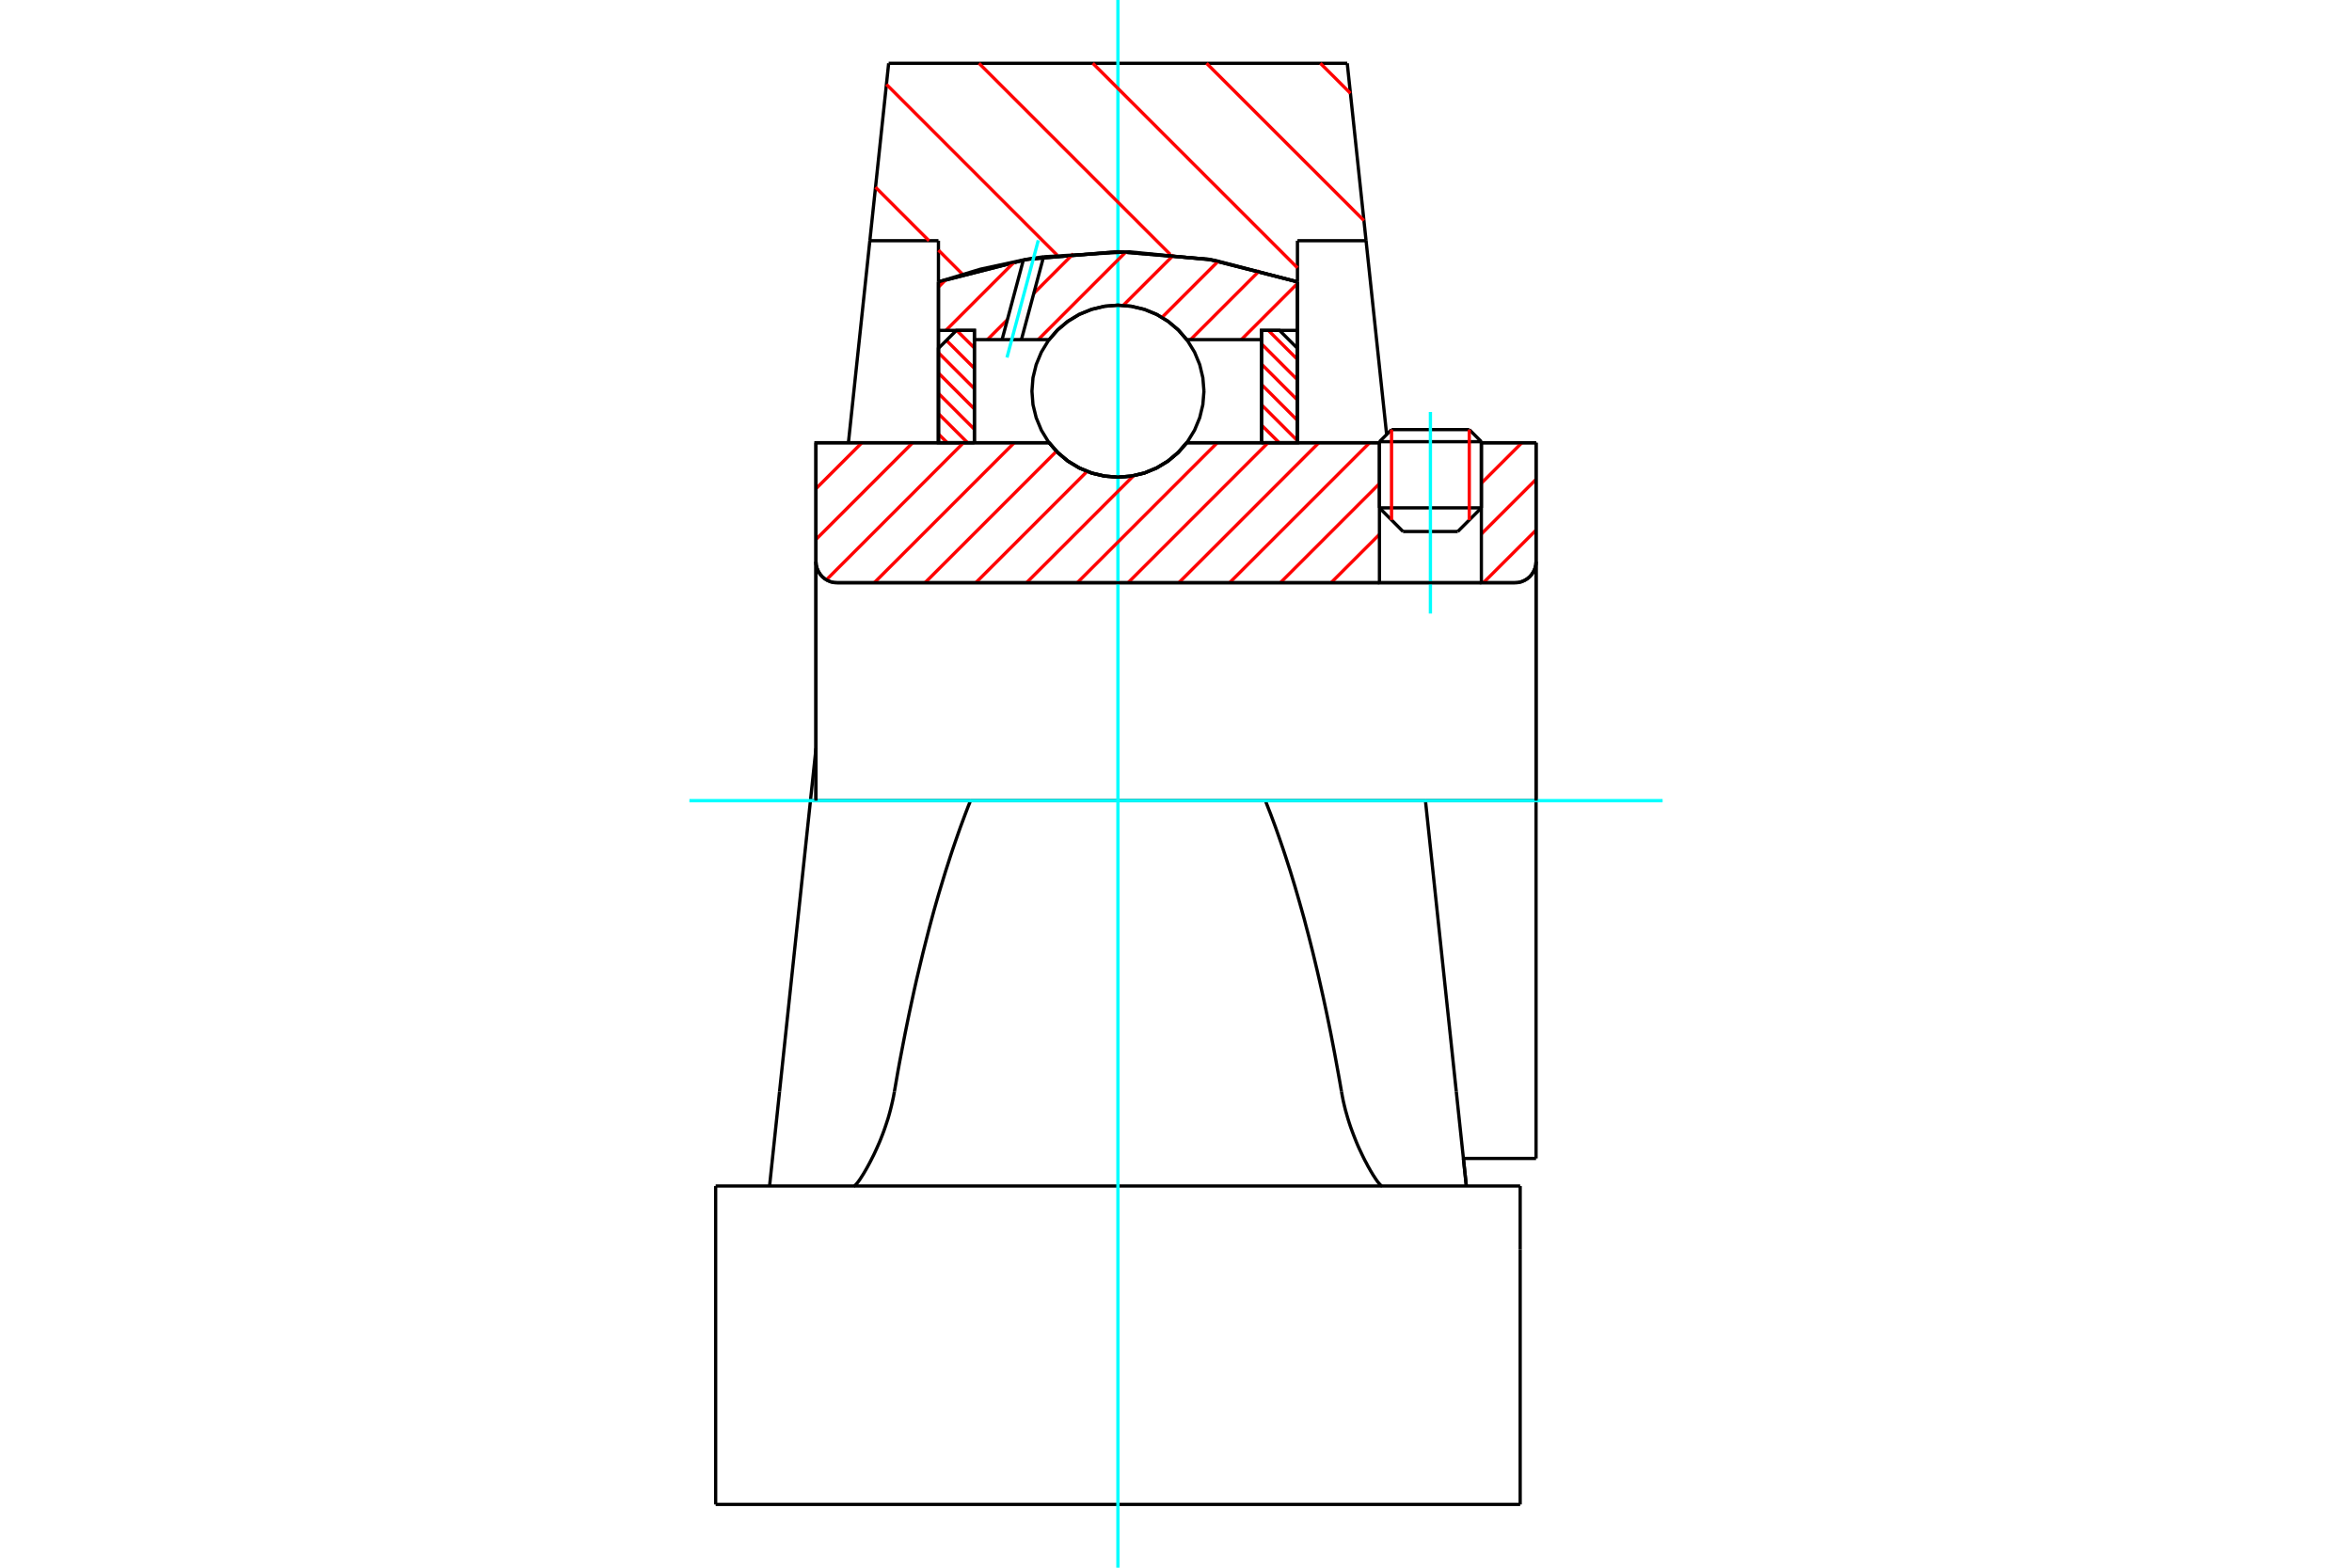<?xml version="1.0" standalone="no"?>
<!DOCTYPE svg PUBLIC "-//W3C//DTD SVG 1.1//EN"
	"http://www.w3.org/Graphics/SVG/1.1/DTD/svg11.dtd">
<svg xmlns="http://www.w3.org/2000/svg" height="100%" width="100%" viewBox="0 0 36000 24000">
	<rect x="-1800" y="-1200" width="39600" height="26400" style="fill:#FFF"/>
	<g style="fill:none; fill-rule:evenodd" transform="matrix(1 0 0 1 0 0)">
		<g style="fill:none; stroke:#000; stroke-width:50; shape-rendering:geometricPrecision">
			<line x1="22674" y1="6762" x2="21114" y2="6762"/>
			<line x1="21299" y1="6577" x2="22489" y2="6577"/>
			<line x1="21114" y1="7775" x2="22674" y2="7775"/>
			<line x1="22313" y1="8137" x2="21475" y2="8137"/>
			<polyline points="23187,8921 23238,8918 23287,8906 23334,8886 23377,8860 23416,8827 23449,8788 23475,8745 23495,8698 23507,8649 23511,8598"/>
			<line x1="23511" y1="6778" x2="23511" y2="8598"/>
			<line x1="22674" y1="6778" x2="23511" y2="6778"/>
			<line x1="18164" y1="6778" x2="21114" y2="6778"/>
			<polyline points="16058,6778 16192,6931 16348,7061 16523,7166 16711,7243 16909,7289 17111,7305 17314,7289 17512,7243 17700,7166 17874,7061 18030,6931 18164,6778"/>
			<line x1="12489" y1="6778" x2="16058" y2="6778"/>
			<line x1="12489" y1="8598" x2="12489" y2="6778"/>
			<polyline points="12489,8598 12493,8649 12505,8698 12525,8745 12551,8788 12584,8827 12623,8860 12666,8886 12713,8906 12762,8918 12813,8921"/>
			<line x1="23187" y1="8921" x2="12813" y2="8921"/>
			<line x1="23511" y1="12257" x2="21818" y2="12257"/>
			<line x1="23511" y1="8598" x2="23511" y2="12257"/>
			<line x1="23511" y1="17735" x2="23511" y2="12257"/>
			<line x1="12489" y1="8598" x2="12489" y2="12257"/>
			<line x1="21299" y1="6577" x2="21114" y2="6762"/>
			<line x1="22674" y1="6762" x2="22489" y2="6577"/>
			<line x1="22313" y1="8137" x2="22674" y2="7775"/>
			<line x1="21114" y1="7775" x2="21475" y2="8137"/>
			<line x1="21114" y1="6762" x2="21114" y2="7775"/>
			<line x1="22674" y1="7775" x2="22674" y2="6762"/>
			<line x1="22399" y1="17735" x2="23511" y2="17735"/>
			<line x1="14855" y1="12257" x2="12405" y2="12257"/>
			<line x1="19368" y1="12257" x2="14855" y2="12257"/>
			<line x1="21818" y1="12257" x2="19368" y2="12257"/>
			<line x1="20909" y1="3685" x2="19859" y2="3685"/>
			<line x1="20621" y1="969" x2="20909" y2="3685"/>
			<line x1="13602" y1="969" x2="20621" y2="969"/>
			<line x1="13314" y1="3685" x2="13602" y2="969"/>
			<line x1="14364" y1="3685" x2="13314" y2="3685"/>
			<line x1="14364" y1="4315" x2="14364" y2="3685"/>
			<polyline points="19859,4315 18504,3970 17111,3853 15718,3970 14364,4315"/>
			<line x1="19859" y1="3685" x2="19859" y2="4315"/>
			<polyline points="19368,12257 19407,12357 19447,12459 19486,12564 19525,12669 19563,12777 19601,12886 19639,12997 19676,13109 19713,13224 19750,13339 19786,13457 19822,13576 19857,13696 19892,13818 19927,13942 19962,14067 19995,14194 20029,14322 20062,14452 20095,14583 20127,14716 20159,14850 20190,14985 20221,15122 20252,15260 20282,15399 20312,15540 20341,15682 20370,15825 20398,15970 20426,16116 20453,16263 20480,16411 20507,16561 20533,16711"/>
			<line x1="22290" y1="16711" x2="21818" y2="12257"/>
			<line x1="14364" y1="6778" x2="14364" y2="4315"/>
			<line x1="12986" y1="6778" x2="13314" y2="3685"/>
			<line x1="12405" y1="12257" x2="12490" y2="11454"/>
			<line x1="11932" y1="16711" x2="11779" y2="18157"/>
			<line x1="12405" y1="12257" x2="11932" y2="16711"/>
			<line x1="19859" y1="4315" x2="19859" y2="6778"/>
			<line x1="10954" y1="18157" x2="23268" y2="18157"/>
			<polyline points="13690,16711 13716,16561 13742,16411 13769,16263 13797,16116 13825,15970 13853,15825 13882,15682 13911,15540 13941,15399 13971,15260 14001,15122 14032,14985 14064,14850 14096,14716 14128,14583 14161,14452 14194,14322 14227,14194 14261,14067 14295,13942 14330,13818 14365,13696 14401,13576 14437,13457 14473,13339 14510,13224 14547,13109 14584,12997 14622,12886 14660,12777 14698,12669 14737,12564 14776,12459 14815,12357 14855,12257"/>
			<polyline points="13068,18157 13074,18155 13081,18151 13090,18144 13100,18135 13111,18122 13124,18107 13138,18089 13153,18068 13169,18045 13186,18018 13204,17990 13224,17958 13243,17925 13264,17889 13285,17851 13307,17810 13329,17768 13351,17724 13374,17679 13396,17632 13418,17584 13440,17534 13463,17482 13485,17427 13507,17371 13529,17312 13550,17252 13571,17189 13592,17125 13611,17059 13629,16992 13646,16923 13662,16854 13677,16783 13690,16711"/>
			<polyline points="20533,16711 20546,16783 20560,16854 20576,16923 20593,16992 20612,17059 20631,17125 20651,17189 20672,17252 20694,17312 20716,17371 20738,17427 20760,17482 20782,17534 20804,17584 20827,17632 20849,17679 20871,17724 20893,17768 20916,17810 20937,17851 20959,17889 20979,17925 20999,17958 21018,17990 21037,18018 21054,18045 21070,18068 21085,18089 21099,18107 21112,18122 21123,18135 21133,18144 21141,18151 21148,18155 21154,18157"/>
			<line x1="22444" y1="18157" x2="22290" y2="16711"/>
			<line x1="10954" y1="23031" x2="23268" y2="23031"/>
			<line x1="22399" y1="17735" x2="22445" y2="18168"/>
			<line x1="20909" y1="3685" x2="21224" y2="6653"/>
			<line x1="23268" y1="19132" x2="23268" y2="18157"/>
			<line x1="23268" y1="23031" x2="23268" y2="19132"/>
			<polyline points="10954,23031 10954,19132 10954,18157"/>
		</g>
		<g style="fill:none; stroke:#0FF; stroke-width:50; shape-rendering:geometricPrecision">
			<line x1="21894" y1="9393" x2="21894" y2="6307"/>
			<line x1="17111" y1="24000" x2="17111" y2="0"/>
			<line x1="10552" y1="12257" x2="25448" y2="12257"/>
		</g>
		<g style="fill:none; stroke:#F00; stroke-width:50; shape-rendering:geometricPrecision">
			<line x1="20210" y1="969" x2="20670" y2="1428"/>
			<line x1="18468" y1="969" x2="20876" y2="3376"/>
			<line x1="16727" y1="969" x2="19859" y2="4100"/>
			<line x1="14985" y1="969" x2="17911" y2="3894"/>
			<line x1="13568" y1="1292" x2="16181" y2="3906"/>
			<line x1="13401" y1="2867" x2="14219" y2="3685"/>
			<line x1="14364" y1="3830" x2="14733" y2="4199"/>
		</g>
		<g style="fill:none; stroke:#000; stroke-width:50; shape-rendering:geometricPrecision">
			<polyline points="19859,4315 18504,3970 17111,3853 15718,3970 14364,4315"/>
		</g>
		<g style="fill:none; stroke:#F00; stroke-width:50; shape-rendering:geometricPrecision">
			<line x1="22489" y1="6577" x2="22489" y2="7961"/>
			<line x1="21299" y1="7961" x2="21299" y2="6577"/>
			<line x1="14364" y1="6644" x2="14499" y2="6778"/>
			<line x1="14364" y1="6333" x2="14810" y2="6778"/>
			<line x1="14364" y1="6022" x2="14914" y2="6572"/>
			<line x1="14364" y1="5711" x2="14914" y2="6261"/>
			<line x1="14364" y1="5400" x2="14914" y2="5950"/>
			<line x1="14486" y1="5211" x2="14914" y2="5639"/>
			<line x1="14643" y1="5058" x2="14914" y2="5328"/>
		</g>
		<g style="fill:none; stroke:#000; stroke-width:50; shape-rendering:geometricPrecision">
			<polyline points="14914,6778 14914,5058 14639,5058 14364,5333 14364,6778 14914,6778"/>
		</g>
		<g style="fill:none; stroke:#F00; stroke-width:50; shape-rendering:geometricPrecision">
			<line x1="19413" y1="5058" x2="19859" y2="5503"/>
			<line x1="19309" y1="5265" x2="19859" y2="5814"/>
			<line x1="19309" y1="5575" x2="19859" y2="6125"/>
			<line x1="19309" y1="5886" x2="19859" y2="6436"/>
			<line x1="19309" y1="6197" x2="19859" y2="6747"/>
			<line x1="19309" y1="6508" x2="19580" y2="6778"/>
		</g>
		<g style="fill:none; stroke:#000; stroke-width:50; shape-rendering:geometricPrecision">
			<polyline points="19309,6778 19309,5058 19584,5058 19859,5333 19859,6778 19309,6778"/>
			<polyline points="18428,5989 18411,5783 18363,5582 18284,5391 18176,5215 18042,5058 17885,4924 17709,4816 17518,4737 17317,4689 17111,4672 16905,4689 16705,4737 16514,4816 16338,4924 16181,5058 16046,5215 15939,5391 15860,5582 15811,5783 15795,5989 15811,6195 15860,6395 15939,6586 16046,6762 16181,6919 16338,7054 16514,7161 16705,7241 16905,7289 17111,7305 17317,7289 17518,7241 17709,7161 17885,7054 18042,6919 18176,6762 18284,6586 18363,6395 18411,6195 18428,5989"/>
		</g>
		<g style="fill:none; stroke:#F00; stroke-width:50; shape-rendering:geometricPrecision">
			<line x1="19859" y1="4340" x2="19000" y2="5199"/>
			<line x1="19281" y1="4141" x2="18223" y2="5199"/>
			<line x1="18646" y1="3999" x2="17786" y2="4859"/>
			<line x1="17967" y1="3901" x2="17192" y2="4675"/>
			<line x1="17235" y1="3855" x2="15891" y2="5199"/>
			<line x1="16428" y1="3885" x2="15824" y2="4490"/>
			<line x1="15419" y1="4894" x2="15114" y2="5199"/>
			<line x1="15529" y1="4007" x2="14478" y2="5058"/>
			<line x1="14483" y1="4276" x2="14364" y2="4395"/>
		</g>
		<g style="fill:none; stroke:#000; stroke-width:50; shape-rendering:geometricPrecision">
			<polyline points="14364,6778 14364,5058 14364,4315"/>
			<polyline points="15664,3979 15007,4121 14364,4315"/>
			<polyline points="15973,3931 15818,3954 15664,3979"/>
			<polyline points="19859,4315 18589,3984 17283,3855 15973,3931"/>
			<polyline points="19859,4315 19859,5058 19309,5058 19309,5199 19309,6778"/>
			<polyline points="19309,5199 18164,5199 18030,5046 17874,4916 17700,4811 17512,4735 17314,4688 17111,4672 16909,4688 16711,4735 16523,4811 16348,4916 16192,5046 16058,5199 15634,5199 15338,5199 14914,5199 14914,6778"/>
			<polyline points="14914,5199 14914,5058 14364,5058"/>
			<line x1="19859" y1="5058" x2="19859" y2="6778"/>
		</g>
		<g style="fill:none; stroke:#0FF; stroke-width:50; shape-rendering:geometricPrecision">
			<line x1="15413" y1="5473" x2="15892" y2="3679"/>
		</g>
		<g style="fill:none; stroke:#000; stroke-width:50; shape-rendering:geometricPrecision">
			<line x1="15338" y1="5199" x2="15664" y2="3979"/>
			<line x1="15634" y1="5199" x2="15973" y2="3931"/>
		</g>
		<g style="fill:none; stroke:#F00; stroke-width:50; shape-rendering:geometricPrecision">
			<line x1="23511" y1="8116" x2="22705" y2="8921"/>
			<line x1="23511" y1="7339" x2="22674" y2="8175"/>
			<line x1="23294" y1="6778" x2="22674" y2="7398"/>
			<line x1="21114" y1="8181" x2="20374" y2="8921"/>
			<line x1="21114" y1="7404" x2="19597" y2="8921"/>
			<line x1="20963" y1="6778" x2="18820" y2="8921"/>
			<line x1="20186" y1="6778" x2="18043" y2="8921"/>
			<line x1="19409" y1="6778" x2="17266" y2="8921"/>
			<line x1="18632" y1="6778" x2="16489" y2="8921"/>
			<line x1="17351" y1="7282" x2="15712" y2="8921"/>
			<line x1="16639" y1="7217" x2="14935" y2="8921"/>
			<line x1="16170" y1="6909" x2="14158" y2="8921"/>
			<line x1="15524" y1="6778" x2="13381" y2="8921"/>
			<line x1="14747" y1="6778" x2="12649" y2="8876"/>
			<line x1="13969" y1="6778" x2="12489" y2="8258"/>
			<line x1="13192" y1="6778" x2="12489" y2="7481"/>
		</g>
		<g style="fill:none; stroke:#000; stroke-width:50; shape-rendering:geometricPrecision">
			<line x1="23511" y1="12257" x2="23511" y2="6778"/>
			<polyline points="23187,8921 23238,8918 23287,8906 23334,8886 23377,8860 23416,8827 23449,8788 23475,8745 23495,8698 23507,8649 23511,8598"/>
			<polyline points="23187,8921 22674,8921 22674,6778"/>
			<polyline points="22674,8921 21114,8921 21114,6778"/>
			<line x1="21114" y1="8921" x2="12813" y2="8921"/>
			<polyline points="12489,8598 12493,8649 12505,8698 12525,8745 12551,8788 12584,8827 12623,8860 12666,8886 12713,8906 12762,8918 12813,8921"/>
			<polyline points="12489,8598 12489,6778 13039,6778 16058,6778 16192,6931 16348,7061 16523,7166 16711,7243 16909,7289 17111,7305 17314,7289 17512,7243 17700,7166 17874,7061 18030,6931 18164,6778 21114,6778"/>
			<line x1="22674" y1="6778" x2="23511" y2="6778"/>
			<line x1="12489" y1="12257" x2="12489" y2="8598"/>
		</g>
	</g>
</svg>

